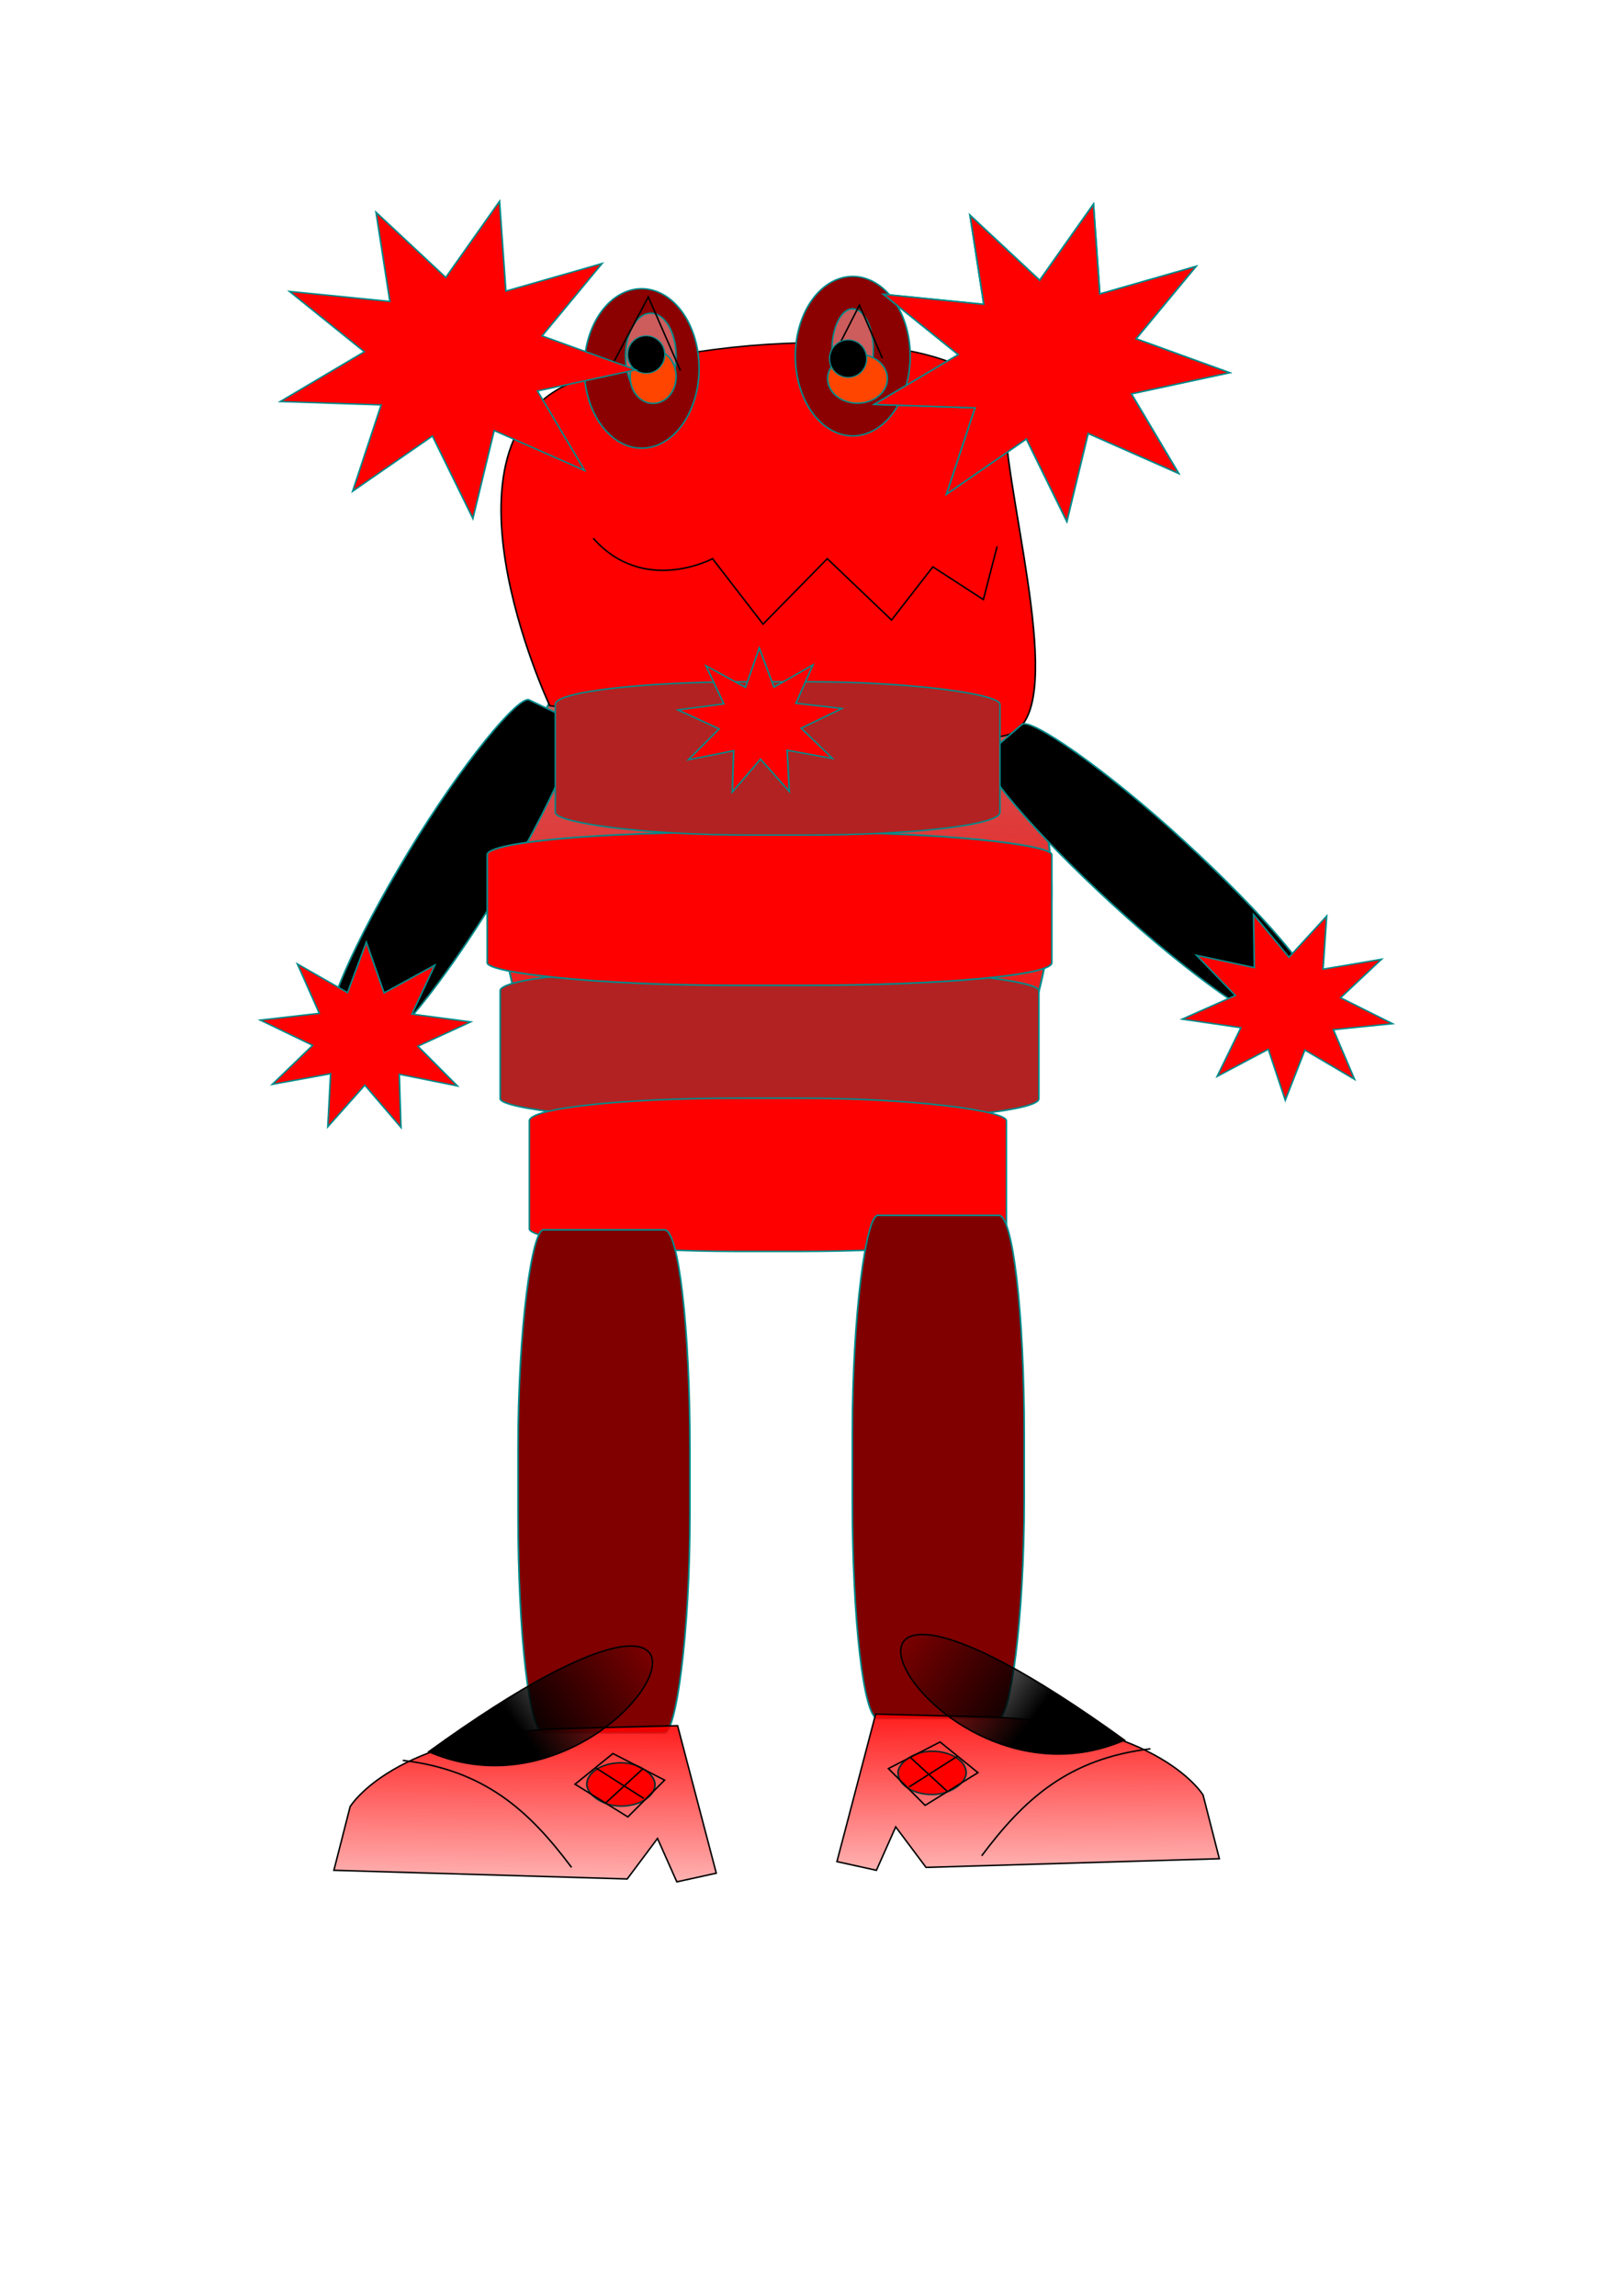 <?xml version="1.0" encoding="UTF-8" standalone="no"?>
<!-- Created with Inkscape (http://www.inkscape.org/) -->

<svg
   xmlns:dc="http://purl.org/dc/elements/1.1/"
   xmlns:cc="http://creativecommons.org/ns#"
   xmlns:rdf="http://www.w3.org/1999/02/22-rdf-syntax-ns#"
   xmlns:svg="http://www.w3.org/2000/svg"
   xmlns="http://www.w3.org/2000/svg"
   xmlns:xlink="http://www.w3.org/1999/xlink"
   xmlns:sodipodi="http://sodipodi.sourceforge.net/DTD/sodipodi-0.dtd"
   xmlns:inkscape="http://www.inkscape.org/namespaces/inkscape"
   width="744.094"
   height="1052.362"
   id="svg2"
   version="1.1"
   inkscape:version="0.48.4 r9939"
   sodipodi:docname="Creative monster.svg">
  <defs
     id="defs4">
    <linearGradient
       inkscape:collect="always"
       id="linearGradient3148">
      <stop
         style="stop-color:#000000;stop-opacity:1;"
         offset="0"
         id="stop3150" />
      <stop
         style="stop-color:#000000;stop-opacity:0;"
         offset="1"
         id="stop3152" />
    </linearGradient>
    <linearGradient
       inkscape:collect="always"
       id="linearGradient3142">
      <stop
         style="stop-color:#ff0000;stop-opacity:1;"
         offset="0"
         id="stop3144" />
      <stop
         style="stop-color:#ff0000;stop-opacity:0;"
         offset="1"
         id="stop3146" />
    </linearGradient>
    <linearGradient
       inkscape:collect="always"
       id="linearGradient3010">
      <stop
         style="stop-color:#cd5c5c;stop-opacity:1;"
         offset="0"
         id="stop3012" />
      <stop
         style="stop-color:#ff0000;stop-opacity:1"
         offset="1"
         id="stop3014" />
    </linearGradient>
    <linearGradient
       inkscape:collect="always"
       xlink:href="#linearGradient3010"
       id="linearGradient3016"
       x1="280"
       y1="692.362"
       x2="294.286"
       y2="952.362"
       gradientUnits="userSpaceOnUse" />
    <filter
       id="filter3018"
       inkscape:menu-tooltip="Bright metallic effect for any color"
       inkscape:menu="Bevels"
       inkscape:label="Bright metal"
       color-interpolation-filters="sRGB">
      <feGaussianBlur
         id="feGaussianBlur3020"
         result="result6"
         stdDeviation="8"
         in="SourceGraphic" />
      <feComposite
         id="feComposite3022"
         in2="SourceGraphic"
         in="result6"
         operator="xor"
         result="result10" />
      <feGaussianBlur
         id="feGaussianBlur3024"
         result="result2"
         stdDeviation="8" />
      <feComposite
         id="feComposite3026"
         in2="SourceGraphic"
         operator="atop"
         in="result10"
         result="result91" />
      <feComposite
         id="feComposite3028"
         in2="result91"
         result="result4"
         in="result2"
         operator="xor" />
      <feGaussianBlur
         id="feGaussianBlur3030"
         in="result4"
         result="result3"
         stdDeviation="4" />
      <feSpecularLighting
         id="feSpecularLighting3032"
         result="result5"
         specularExponent="5"
         specularConstant="1.1"
         surfaceScale="18">
        <feDistantLight
           id="feDistantLight3034"
           azimuth="235"
           elevation="55" />
      </feSpecularLighting>
      <feComposite
         id="feComposite3036"
         in2="result5"
         in="result3"
         k3="1.1"
         k2="0.5"
         operator="arithmetic"
         result="result7"
         k1="0.5" />
      <feComposite
         id="feComposite3038"
         in2="SourceGraphic"
         in="result7"
         operator="atop"
         result="result8" />
    </filter>
    <filter
       id="filter3040"
       inkscape:label="Inkblot"
       inkscape:menu="Textures"
       inkscape:menu-tooltip="Inkblot on tissue or rough paper"
       height="1.3"
       y="-0.15"
       width="1.3"
       x="-0.15"
       color-interpolation-filters="sRGB">
      <feGaussianBlur
         id="feGaussianBlur3042"
         result="result1"
         in="SourceGraphic"
         stdDeviation="4" />
      <feTurbulence
         id="feTurbulence3044"
         result="result0"
         numOctaves="4"
         baseFrequency="0.05"
         type="fractalNoise" />
      <feDisplacementMap
         id="feDisplacementMap3046"
         in2="result0"
         result="result2"
         scale="20"
         yChannelSelector="G"
         xChannelSelector="R"
         in="result1" />
      <feGaussianBlur
         id="feGaussianBlur3048"
         result="result4"
         in="SourceGraphic"
         stdDeviation="3" />
      <feComposite
         id="feComposite3050"
         in2="result2"
         in="result4"
         operator="arithmetic"
         k2="-0.25"
         k3="0.5"
         k1="1.5"
         result="result5" />
    </filter>
    <filter
       id="filter3052"
       inkscape:label="Inkblot"
       inkscape:menu="Textures"
       inkscape:menu-tooltip="Inkblot on tissue or rough paper"
       height="1.3"
       y="-0.15"
       width="1.3"
       x="-0.15"
       color-interpolation-filters="sRGB">
      <feGaussianBlur
         id="feGaussianBlur3054"
         result="result1"
         in="SourceGraphic"
         stdDeviation="4" />
      <feTurbulence
         id="feTurbulence3056"
         result="result0"
         numOctaves="4"
         baseFrequency="0.05"
         type="fractalNoise" />
      <feDisplacementMap
         id="feDisplacementMap3058"
         in2="result0"
         result="result2"
         scale="20"
         yChannelSelector="G"
         xChannelSelector="R"
         in="result1" />
      <feGaussianBlur
         id="feGaussianBlur3060"
         result="result4"
         in="SourceGraphic"
         stdDeviation="3" />
      <feComposite
         id="feComposite3062"
         in2="result2"
         in="result4"
         operator="arithmetic"
         k2="-0.25"
         k3="0.5"
         k1="1.5"
         result="result5" />
    </filter>
    <linearGradient
       inkscape:collect="always"
       xlink:href="#linearGradient3142"
       id="linearGradient3134"
       x1="153.543"
       y1="1331.164"
       x2="151.523"
       y2="1519.053"
       gradientUnits="userSpaceOnUse"
       gradientTransform="matrix(0.737,0,0,0.656,141.507,-96.943)" />
    <linearGradient
       inkscape:collect="always"
       xlink:href="#linearGradient3148"
       id="linearGradient3154"
       x1="137.381"
       y1="1365.509"
       x2="222.234"
       y2="1310.961"
       gradientUnits="userSpaceOnUse"
       gradientTransform="matrix(0.737,0,0,0.656,141.507,-96.943)" />
    <filter
       id="filter3164"
       inkscape:label="Stained glass"
       inkscape:menu="Bevels"
       inkscape:menu-tooltip="Illuminated stained glass effect"
       height="1.5"
       width="1.5"
       y="-0.25"
       x="-0.25"
       color-interpolation-filters="sRGB">
      <feBlend
         id="feBlend3166"
         in2="SourceGraphic"
         result="result1"
         mode="screen" />
      <feGaussianBlur
         id="feGaussianBlur3168"
         stdDeviation="7"
         result="result6" />
      <feComposite
         id="feComposite3170"
         in2="result6"
         operator="xor"
         in="result6"
         result="result7" />
      <feComposite
         id="feComposite3172"
         in2="result1"
         operator="atop"
         in="result6"
         result="result92" />
      <feComposite
         id="feComposite3174"
         in2="result92"
         result="result4"
         in="result7"
         operator="xor" />
      <feGaussianBlur
         id="feGaussianBlur3176"
         result="result3"
         stdDeviation="0.7"
         in="result4" />
      <feSpecularLighting
         id="feSpecularLighting3178"
         result="result5"
         specularExponent="50"
         specularConstant="1.5"
         surfaceScale="4">
        <fePointLight
           id="fePointLight3180"
           z="20000"
           y="-8000"
           x="-5000" />
      </feSpecularLighting>
      <feComposite
         id="feComposite3182"
         in2="SourceGraphic"
         in="result3"
         k3="1"
         k2="1"
         operator="arithmetic"
         result="result93" />
      <feComposite
         id="feComposite3184"
         in2="result93"
         in="result5"
         operator="atop"
         result="result94" />
      <feBlend
         id="feBlend3186"
         in2="result94"
         mode="multiply" />
    </filter>
    <filter
       id="filter3188"
       inkscape:label="Stained glass"
       inkscape:menu="Bevels"
       inkscape:menu-tooltip="Illuminated stained glass effect"
       height="1.5"
       width="1.5"
       y="-0.25"
       x="-0.25"
       color-interpolation-filters="sRGB">
      <feBlend
         id="feBlend3190"
         in2="SourceGraphic"
         result="result1"
         mode="screen" />
      <feGaussianBlur
         id="feGaussianBlur3192"
         stdDeviation="7"
         result="result6" />
      <feComposite
         id="feComposite3194"
         in2="result6"
         operator="xor"
         in="result6"
         result="result7" />
      <feComposite
         id="feComposite3196"
         in2="result1"
         operator="atop"
         in="result6"
         result="result92" />
      <feComposite
         id="feComposite3198"
         in2="result92"
         result="result4"
         in="result7"
         operator="xor" />
      <feGaussianBlur
         id="feGaussianBlur3200"
         result="result3"
         stdDeviation="0.7"
         in="result4" />
      <feSpecularLighting
         id="feSpecularLighting3202"
         result="result5"
         specularExponent="50"
         specularConstant="1.5"
         surfaceScale="4">
        <fePointLight
           id="fePointLight3204"
           z="20000"
           y="-8000"
           x="-5000" />
      </feSpecularLighting>
      <feComposite
         id="feComposite3206"
         in2="SourceGraphic"
         in="result3"
         k3="1"
         k2="1"
         operator="arithmetic"
         result="result93" />
      <feComposite
         id="feComposite3208"
         in2="result93"
         in="result5"
         operator="atop"
         result="result94" />
      <feBlend
         id="feBlend3210"
         in2="result94"
         mode="multiply" />
    </filter>
    <filter
       id="filter3212"
       inkscape:label="Stained glass"
       inkscape:menu="Bevels"
       inkscape:menu-tooltip="Illuminated stained glass effect"
       height="1.5"
       width="1.5"
       y="-0.25"
       x="-0.25"
       color-interpolation-filters="sRGB">
      <feBlend
         id="feBlend3214"
         in2="SourceGraphic"
         result="result1"
         mode="screen" />
      <feGaussianBlur
         id="feGaussianBlur3216"
         stdDeviation="7"
         result="result6" />
      <feComposite
         id="feComposite3218"
         in2="result6"
         operator="xor"
         in="result6"
         result="result7" />
      <feComposite
         id="feComposite3220"
         in2="result1"
         operator="atop"
         in="result6"
         result="result92" />
      <feComposite
         id="feComposite3222"
         in2="result92"
         result="result4"
         in="result7"
         operator="xor" />
      <feGaussianBlur
         id="feGaussianBlur3224"
         result="result3"
         stdDeviation="0.7"
         in="result4" />
      <feSpecularLighting
         id="feSpecularLighting3226"
         result="result5"
         specularExponent="50"
         specularConstant="1.5"
         surfaceScale="4">
        <fePointLight
           id="fePointLight3228"
           z="20000"
           y="-8000"
           x="-5000" />
      </feSpecularLighting>
      <feComposite
         id="feComposite3230"
         in2="SourceGraphic"
         in="result3"
         k3="1"
         k2="1"
         operator="arithmetic"
         result="result93" />
      <feComposite
         id="feComposite3232"
         in2="result93"
         in="result5"
         operator="atop"
         result="result94" />
      <feBlend
         id="feBlend3234"
         in2="result94"
         mode="multiply" />
    </filter>
    <filter
       id="filter3236"
       inkscape:label="Stained glass"
       inkscape:menu="Bevels"
       inkscape:menu-tooltip="Illuminated stained glass effect"
       height="1.5"
       width="1.5"
       y="-0.25"
       x="-0.25"
       color-interpolation-filters="sRGB">
      <feBlend
         id="feBlend3238"
         in2="SourceGraphic"
         result="result1"
         mode="screen" />
      <feGaussianBlur
         id="feGaussianBlur3240"
         stdDeviation="7"
         result="result6" />
      <feComposite
         id="feComposite3242"
         in2="result6"
         operator="xor"
         in="result6"
         result="result7" />
      <feComposite
         id="feComposite3244"
         in2="result1"
         operator="atop"
         in="result6"
         result="result92" />
      <feComposite
         id="feComposite3246"
         in2="result92"
         result="result4"
         in="result7"
         operator="xor" />
      <feGaussianBlur
         id="feGaussianBlur3248"
         result="result3"
         stdDeviation="0.7"
         in="result4" />
      <feSpecularLighting
         id="feSpecularLighting3250"
         result="result5"
         specularExponent="50"
         specularConstant="1.5"
         surfaceScale="4">
        <fePointLight
           id="fePointLight3252"
           z="20000"
           y="-8000"
           x="-5000" />
      </feSpecularLighting>
      <feComposite
         id="feComposite3254"
         in2="SourceGraphic"
         in="result3"
         k3="1"
         k2="1"
         operator="arithmetic"
         result="result93" />
      <feComposite
         id="feComposite3256"
         in2="result93"
         in="result5"
         operator="atop"
         result="result94" />
      <feBlend
         id="feBlend3258"
         in2="result94"
         mode="multiply" />
    </filter>
    <linearGradient
       inkscape:collect="always"
       xlink:href="#linearGradient3142"
       id="linearGradient3274"
       gradientUnits="userSpaceOnUse"
       x1="153.543"
       y1="1331.164"
       x2="151.523"
       y2="1519.053"
       gradientTransform="matrix(-0.737,0,0,0.656,570.598,-102.245)" />
    <linearGradient
       inkscape:collect="always"
       xlink:href="#linearGradient3148"
       id="linearGradient3276"
       gradientUnits="userSpaceOnUse"
       x1="137.381"
       y1="1365.509"
       x2="222.234"
       y2="1310.961"
       gradientTransform="matrix(-0.737,0,0,0.656,570.598,-102.245)" />
  </defs>
  <sodipodi:namedview
     id="base"
     pagecolor="#ffffff"
     bordercolor="#666666"
     borderopacity="1.0"
     inkscape:pageopacity="0.0"
     inkscape:pageshadow="2"
     inkscape:zoom="0.49497475"
     inkscape:cx="301.9584"
     inkscape:cy="264.02988"
     inkscape:document-units="px"
     inkscape:current-layer="layer1"
     showgrid="false"
     inkscape:window-width="1280"
     inkscape:window-height="977"
     inkscape:window-x="0"
     inkscape:window-y="0"
     inkscape:window-maximized="1"
     showguides="true"
     inkscape:guide-bbox="true" />
  <g
     inkscape:label="Layer 1"
     inkscape:groupmode="layer"
     id="layer1">
    <path
       sodipodi:type="arc"
       style="fill:url(#linearGradient3016);fill-opacity:1;stroke:#008b8b"
       id="path3008"
       sodipodi:cx="290"
       sodipodi:cy="816.64789"
       sodipodi:rx="144.28572"
       sodipodi:ry="184.28572"
       d="m 434.286,816.648 a 144.286,184.286 0 1 1 -288.571,0 144.286,184.286 0 1 1 288.571,0 z"
       transform="matrix(0.874,0,0,0.824,102.542,-264.621)" />
    <path
       style="fill:#ff0000;stroke:#000000;stroke-width:1px;stroke-linecap:butt;stroke-linejoin:miter;stroke-opacity:1;filter:url(#filter3018)"
       d="m 150,640.934 c 0,0 -80,-191.429 20,-228.571 100,-37.143 260,-37.143 262.857,28.571 2.857,65.714 40,205.714 2.857,220 -37.143,14.286 -285.714,-20 -285.714,-20 z"
       id="path2985"
       inkscape:connector-curvature="0"
       transform="matrix(0.737,0,0,0.656,141.507,-96.943)" />
    <path
       sodipodi:type="arc"
       style="fill:#8b0000;stroke:#008b8b"
       id="path2987"
       sodipodi:cx="207.14285"
       sodipodi:cy="405.21933"
       sodipodi:rx="35.714287"
       sodipodi:ry="55.714287"
       d="m 242.857,405.219 a 35.714,55.714 0 1 1 -71.429,0 35.714,55.714 0 1 1 71.429,0 z"
       transform="matrix(0.737,0,0,0.656,141.507,-96.943)" />
    <path
       d="m 242.857,405.219 a 35.714,55.714 0 1 1 -71.429,0 35.714,55.714 0 1 1 71.429,0 z"
       sodipodi:ry="55.714287"
       sodipodi:rx="35.714287"
       sodipodi:cy="405.21933"
       sodipodi:cx="207.14285"
       id="path3000"
       style="fill:#8b0000;stroke:#008b8b"
       sodipodi:type="arc"
       transform="matrix(0.737,0,0,0.656,238.305,-102.567)" />
    <path
       style="fill:none;stroke:#000000;stroke-width:0.695px;stroke-linecap:butt;stroke-linejoin:miter;stroke-opacity:1"
       d="m 271.974,246.721 c 23.147,26.244 54.712,9.373 54.712,9.373 l 23.147,29.994 29.46,-29.994 29.46,28.119 18.939,-24.37 23.147,14.997 6.313,-24.37"
       id="path3002"
       inkscape:connector-curvature="0" />
    <path
       sodipodi:type="arc"
       style="fill:#cd5c5c;stroke:#008b8b;filter:url(#filter3052)"
       id="path3004"
       sodipodi:cx="212.85715"
       sodipodi:cy="396.64789"
       sodipodi:rx="15.714286"
       sodipodi:ry="30"
       d="m 228.571,396.648 a 15.714,30 0 1 1 -31.429,0 15.714,30 0 1 1 31.429,0 z"
       transform="matrix(0.737,0,0,0.656,141.507,-96.943)" />
    <path
       sodipodi:type="arc"
       style="fill:#cd5c5c;stroke:#008b8b;filter:url(#filter3040)"
       id="path3006"
       sodipodi:cx="337.14285"
       sodipodi:cy="395.21933"
       sodipodi:rx="14.285714"
       sodipodi:ry="25.714285"
       d="m 351.429,395.219 a 14.286,25.714 0 1 1 -28.571,0 14.286,25.714 0 1 1 28.571,0 z"
       transform="matrix(0.663,0,0,0.729,167.39,-127.63)" />
    <path
       style="fill:none;stroke:#000000;stroke-width:0.695px;stroke-linecap:butt;stroke-linejoin:miter;stroke-opacity:1"
       d="m 311.955,169.862 -14.73,-33.743 -18.939,35.617"
       id="path3064"
       inkscape:connector-curvature="0" />
    <path
       style="fill:none;stroke:#000000;stroke-width:0.695px;stroke-linecap:butt;stroke-linejoin:miter;stroke-opacity:1"
       d="m 383.502,160.489 10.522,-20.621 10.522,24.37"
       id="path3066"
       inkscape:connector-curvature="0" />
    <path
       sodipodi:type="arc"
       style="fill:#ff4500;stroke:#008b8b"
       id="path3068"
       sodipodi:cx="214.28572"
       sodipodi:cy="410.93362"
       sodipodi:rx="14.285714"
       sodipodi:ry="18.571428"
       d="m 228.571,410.934 a 14.286,18.571 0 1 1 -28.571,0 14.286,18.571 0 1 1 28.571,0 z"
       transform="matrix(0.737,0,0,0.656,141.507,-96.943)" />
    <path
       sodipodi:type="arc"
       style="fill:#ff4500;stroke:#008b8b"
       id="path3070"
       sodipodi:cx="341.42856"
       sodipodi:cy="412.36218"
       sodipodi:rx="18.571428"
       sodipodi:ry="17.142857"
       d="m 360,412.362 a 18.571,17.143 0 1 1 -37.143,0 18.571,17.143 0 1 1 37.143,0 z"
       transform="matrix(0.737,0,0,0.656,141.507,-96.943)" />
    <path
       d="m 228.571,410.934 a 14.286,18.571 0 1 1 -28.571,0 14.286,18.571 0 1 1 28.571,0 z"
       sodipodi:ry="18.571428"
       sodipodi:rx="14.285714"
       sodipodi:cy="410.93362"
       sodipodi:cx="214.28572"
       id="path3072"
       style="fill:#000000;stroke:#008b8b"
       sodipodi:type="arc"
       transform="matrix(0.596,0,0,0.459,168.544,-26.096)" />
    <path
       transform="matrix(0.596,0,0,0.459,261.133,-24.221)"
       sodipodi:type="arc"
       style="fill:#000000;stroke:#008b8b"
       id="path3074"
       sodipodi:cx="214.28572"
       sodipodi:cy="410.93362"
       sodipodi:rx="14.285714"
       sodipodi:ry="18.571428"
       d="m 228.571,410.934 a 14.286,18.571 0 1 1 -28.571,0 14.286,18.571 0 1 1 28.571,0 z" />
    <rect
       style="fill:#000000;stroke:#008b8b;stroke-width:0.743"
       id="rect3076"
       width="174.487"
       height="45.162"
       x="-359.921"
       y="363.845"
       ry="11.368"
       rx="87.243"
       transform="matrix(0.517,-0.856,0.902,0.432,0,0)" />
    <path
       sodipodi:type="star"
       style="fill:#ff0000;stroke:#008b8b"
       id="path3078"
       sodipodi:sides="9"
       sodipodi:cx="-154.28571"
       sodipodi:cy="622.36218"
       sodipodi:r1="66.593498"
       sodipodi:r2="33.296753"
       sodipodi:arg1="0.9530406"
       sodipodi:arg2="1.3021065"
       inkscape:flatsided="false"
       inkscape:rounded="0"
       inkscape:randomized="0"
       d="m -115.714,676.648 -29.732,-22.184 -14.186,34.276 -8.517,-36.105 -32.9,17.139 16.684,-33.133 -36.219,-8.018 34.078,-14.657 -22.591,-29.424 35.526,10.677 1.607,-37.061 20.352,31.015 25.054,-27.357 -4.346,36.841 36.777,-4.853 -27.01,25.428 31.292,19.923 -37.036,2.118 z"
       inkscape:transform-center-x="-0.076883302"
       inkscape:transform-center-y="-1.2500003"
       transform="matrix(0.322,-0.59,0.662,0.287,-194.831,205.938)" />
    <rect
       rx="89.977"
       ry="11.045"
       y="-84.302"
       x="-741.097"
       height="43.878"
       width="179.954"
       id="rect3092"
       style="fill:#000000;stroke:#008b8b;stroke-width:0.744"
       transform="matrix(-0.736,-0.677,-0.758,0.653,0,0)" />
    <path
       transform="matrix(-0.512,-0.472,-0.529,0.456,840.635,104.002)"
       inkscape:transform-center-y="1.141442"
       inkscape:transform-center-x="0.20026505"
       d="m -115.714,676.648 -29.732,-22.184 -14.186,34.276 -8.517,-36.105 -32.9,17.139 16.684,-33.133 -36.219,-8.018 34.078,-14.657 -22.591,-29.424 35.526,10.677 1.607,-37.061 20.352,31.015 25.054,-27.357 -4.346,36.841 36.777,-4.853 -27.01,25.428 31.292,19.923 -37.036,2.118 z"
       inkscape:randomized="0"
       inkscape:rounded="0"
       inkscape:flatsided="false"
       sodipodi:arg2="1.3021065"
       sodipodi:arg1="0.9530406"
       sodipodi:r2="33.296753"
       sodipodi:r1="66.593498"
       sodipodi:cy="622.36218"
       sodipodi:cx="-154.28571"
       sodipodi:sides="9"
       id="path3094"
       style="fill:#ff0000;stroke:#008b8b"
       sodipodi:type="star" />
    <rect
       style="fill:#b22222;stroke:#008b8b;stroke-width:0.738"
       id="rect3096"
       width="246.957"
       height="70.213"
       x="229.32"
       y="443.755"
       rx="107.48"
       ry="10.364" />
    <rect
       ry="10.37"
       rx="95.195"
       y="503.384"
       x="242.688"
       height="70.254"
       width="218.732"
       id="rect3098"
       style="fill:#ff0000;stroke:#008b8b;stroke-width:0.695" />
    <rect
       style="fill:#ff0000;stroke:#008b8b;stroke-width:0.756"
       id="rect3100"
       width="258.842"
       height="70.196"
       x="223.377"
       y="381.463"
       rx="112.652"
       ry="10.362" />
    <rect
       ry="10.373"
       rx="88.731"
       y="312.495"
       x="254.58"
       height="70.276"
       width="203.877"
       id="rect3102"
       style="fill:#b22222;stroke:#008b8b;stroke-width:0.671" />
    <path
       sodipodi:type="star"
       style="fill:#ff0000;stroke:#008b8b"
       id="path3104"
       sodipodi:sides="9"
       sodipodi:cx="280.82242"
       sodipodi:cy="652.3418"
       sodipodi:r1="51.784485"
       sodipodi:r2="25.892244"
       sodipodi:arg1="1.2120257"
       sodipodi:arg2="1.5610915"
       inkscape:flatsided="false"
       inkscape:rounded="0"
       inkscape:randomized="0"
       d="m 299.005,700.829 -17.931,-22.596 -17.49,22.94 0.788,-28.836 -28.143,6.331 19.139,-21.583 -25.629,-13.24 28.535,-4.231 -11.122,-26.616 24.578,15.101 8.589,-27.538 9.122,27.366 24.281,-15.575 -10.603,26.827 28.611,3.676 -25.367,13.735 19.555,21.207 -28.261,-5.784 z"
       inkscape:transform-center-x="0.064267344"
       inkscape:transform-center-y="-0.96807198"
       transform="matrix(0.737,0,0,0.656,141.507,-96.943)" />
    <path
       sodipodi:type="star"
       style="fill:#ff0000;stroke:#008b8b"
       id="path3106"
       sodipodi:sides="9"
       sodipodi:cx="90.913727"
       sodipodi:cy="397.78333"
       sodipodi:r1="112.86618"
       sodipodi:r2="56.433098"
       sodipodi:arg1="0.77274061"
       sodipodi:arg2="1.1218065"
       inkscape:flatsided="false"
       inkscape:rounded="0"
       inkscape:randomized="0"
       d="m 171.726,476.575 -56.317,-27.952 -13.236,61.463 -25.174,-57.612 -49.647,38.576 17.748,-60.315 -62.828,-2.362 52.366,-34.796 -46.611,-42.194 62.481,7.005 -8.584,-62.284 43.361,45.528 33.459,-53.23 3.951,62.748 59.847,-19.269 -37.307,50.608 58.231,23.708 -61.109,14.787 z"
       inkscape:transform-center-x="-1.4399902"
       inkscape:transform-center-y="0.95851419"
       transform="matrix(0.737,0,0,0.656,141.507,-96.943)" />
    <path
       inkscape:transform-center-y="0.95850981"
       inkscape:transform-center-x="-1.4399833"
       d="m 171.726,476.575 -56.317,-27.952 -13.236,61.463 -25.174,-57.612 -49.647,38.576 17.748,-60.315 -62.828,-2.362 52.366,-34.796 -46.611,-42.194 62.481,7.005 -8.584,-62.284 43.361,45.528 33.459,-53.23 3.951,62.748 59.847,-19.269 -37.307,50.608 58.231,23.708 -61.109,14.787 z"
       inkscape:randomized="0"
       inkscape:rounded="0"
       inkscape:flatsided="false"
       sodipodi:arg2="1.1218065"
       sodipodi:arg1="0.77274061"
       sodipodi:r2="56.433098"
       sodipodi:r1="112.86618"
       sodipodi:cy="397.78333"
       sodipodi:cx="90.913727"
       sodipodi:sides="9"
       id="path3108"
       style="fill:#ff0000;stroke:#008b8b"
       sodipodi:type="star"
       transform="matrix(0.737,0,0,0.656,413.805,-95.618)" />
    <path
       transform="matrix(0.737,0,0,0.656,413.805,-95.618)"
       sodipodi:type="star"
       style="fill:#ff0000;stroke:#008b8b"
       id="path3112"
       sodipodi:sides="9"
       sodipodi:cx="90.913727"
       sodipodi:cy="397.78333"
       sodipodi:r1="112.86618"
       sodipodi:r2="56.433098"
       sodipodi:arg1="0.77274061"
       sodipodi:arg2="1.1218065"
       inkscape:flatsided="false"
       inkscape:rounded="0"
       inkscape:randomized="0"
       d="m 171.726,476.575 -56.317,-27.952 -13.236,61.463 -25.174,-57.612 -49.647,38.576 17.748,-60.315 -62.828,-2.362 52.366,-34.796 -46.611,-42.194 62.481,7.005 -8.584,-62.284 43.361,45.528 33.459,-53.23 3.951,62.748 59.847,-19.269 -37.307,50.608 58.231,23.708 -61.109,14.787 z"
       inkscape:transform-center-x="-1.4399833"
       inkscape:transform-center-y="0.95850981" />
    <rect
       ry="11.631"
       rx="100.355"
       y="237.513"
       x="-794.312"
       height="78.798"
       width="230.587"
       id="rect3114"
       style="fill:#800000;stroke:#008b8b;stroke-width:0.756"
       transform="matrix(0,-1,1,0,0,0)" />
    <rect
       transform="matrix(0,-1,1,0,0,0)"
       style="fill:#800000;stroke:#008b8b;stroke-width:0.756"
       id="rect3116"
       width="230.587"
       height="78.798"
       x="-787.684"
       y="390.774"
       rx="100.355"
       ry="11.631" />
    <path
       style="fill:url(#linearGradient3134);fill-opacity:1;stroke:#000000;stroke-width:0.684px;stroke-linecap:butt;stroke-linejoin:miter;stroke-opacity:1"
       d="m 258.571,792.347 c -78.267,2.652 -98.048,35.795 -98.048,35.795 l -7.447,29.166 134.473,3.977 13.898,-18.56 8.857,19.886 18.091,-3.977 -17.737,-67.613 z"
       id="path3120"
       inkscape:connector-curvature="0" />
    <path
       style="fill:none;stroke:#000000;stroke-width:0.695px;stroke-linecap:butt;stroke-linejoin:miter;stroke-opacity:1"
       d="m 184.658,806.933 c 37.559,4.45 57.937,23.071 77.374,49.045"
       id="path3122"
       inkscape:connector-curvature="0" />
    <path
       style="fill:url(#linearGradient3154);fill-opacity:1;stroke:#000000;stroke-width:0.695px;stroke-linecap:butt;stroke-linejoin:miter;stroke-opacity:1"
       d="m 196.561,802.957 c 92.284,40.026 175.156,-126.779 0,0 z"
       id="path3126"
       inkscape:connector-curvature="0" />
    <rect
       style="fill:#ff0000;stroke:#008b8b;filter:url(#filter3236)"
       id="rect3156"
       width="42.426"
       height="30.305"
       x="173.032"
       y="1379.529"
       rx="152.955"
       ry="15.792"
       transform="matrix(0.737,0,0,0.656,141.507,-96.943)" />
    <path
       style="fill:none;stroke:#000000;stroke-width:1px;stroke-linecap:butt;stroke-linejoin:miter;stroke-opacity:1;filter:url(#filter3212)"
       d="m 165.714,1394.505 23.571,-21.429 32.143,18.572 -22.857,25.714 z"
       id="path3158"
       inkscape:connector-curvature="0"
       transform="matrix(0.737,0,0,0.656,141.507,-96.943)" />
    <path
       style="fill:none;stroke:#000000;stroke-width:1px;stroke-linecap:butt;stroke-linejoin:miter;stroke-opacity:1;filter:url(#filter3188)"
       d="m 178.571,1383.076 30,21.429"
       id="path3160"
       inkscape:connector-curvature="0"
       transform="matrix(0.737,0,0,0.656,141.507,-96.943)" />
    <path
       style="fill:none;stroke:#000000;stroke-width:1px;stroke-linecap:butt;stroke-linejoin:miter;stroke-opacity:1;filter:url(#filter3164)"
       d="M 207.857,1383.791 185,1407.362"
       id="path3162"
       inkscape:connector-curvature="0"
       transform="matrix(0.737,0,0,0.656,141.507,-96.943)" />
    <path
       inkscape:connector-curvature="0"
       id="path3260"
       d="m 453.534,787.045 c 78.267,2.652 98.048,35.795 98.048,35.795 l 7.447,29.166 -134.473,3.977 -13.898,-18.561 -8.857,19.886 -18.091,-3.977 17.737,-67.613 z"
       style="fill:url(#linearGradient3274);fill-opacity:1;stroke:#000000;stroke-width:0.684px;stroke-linecap:butt;stroke-linejoin:miter;stroke-opacity:1" />
    <path
       inkscape:connector-curvature="0"
       id="path3262"
       d="m 527.447,801.631 c -37.559,4.45 -57.937,23.071 -77.374,49.045"
       style="fill:none;stroke:#000000;stroke-width:0.695px;stroke-linecap:butt;stroke-linejoin:miter;stroke-opacity:1" />
    <path
       inkscape:connector-curvature="0"
       id="path3264"
       d="m 515.543,797.654 c -92.284,40.026 -175.156,-126.779 0,0 z"
       style="fill:url(#linearGradient3276);fill-opacity:1;stroke:#000000;stroke-width:0.695px;stroke-linecap:butt;stroke-linejoin:miter;stroke-opacity:1" />
    <rect
       ry="15.792"
       rx="152.955"
       y="1373.468"
       x="383.144"
       height="30.305"
       width="42.426"
       id="rect3266"
       style="fill:#ff0000;stroke:#008b8b;filter:url(#filter3236)"
       transform="matrix(-0.737,0,0,0.656,725.347,-98.269)" />
    <path
       inkscape:connector-curvature="0"
       id="path3268"
       d="m 375.826,1388.444 23.571,-21.429 32.143,18.572 -22.857,25.714 z"
       style="fill:none;stroke:#000000;stroke-width:1px;stroke-linecap:butt;stroke-linejoin:miter;stroke-opacity:1;filter:url(#filter3212)"
       transform="matrix(-0.737,0,0,0.656,725.347,-98.269)" />
    <path
       inkscape:connector-curvature="0"
       id="path3270"
       d="m 388.683,1377.015 30,21.429"
       style="fill:none;stroke:#000000;stroke-width:1px;stroke-linecap:butt;stroke-linejoin:miter;stroke-opacity:1;filter:url(#filter3188)"
       transform="matrix(-0.737,0,0,0.656,725.347,-98.269)" />
    <path
       inkscape:connector-curvature="0"
       id="path3272"
       d="m 417.969,1377.73 -22.857,23.571"
       style="fill:none;stroke:#000000;stroke-width:1px;stroke-linecap:butt;stroke-linejoin:miter;stroke-opacity:1;filter:url(#filter3164)"
       transform="matrix(-0.737,0,0,0.656,725.347,-98.269)" />
  </g>
</svg>
